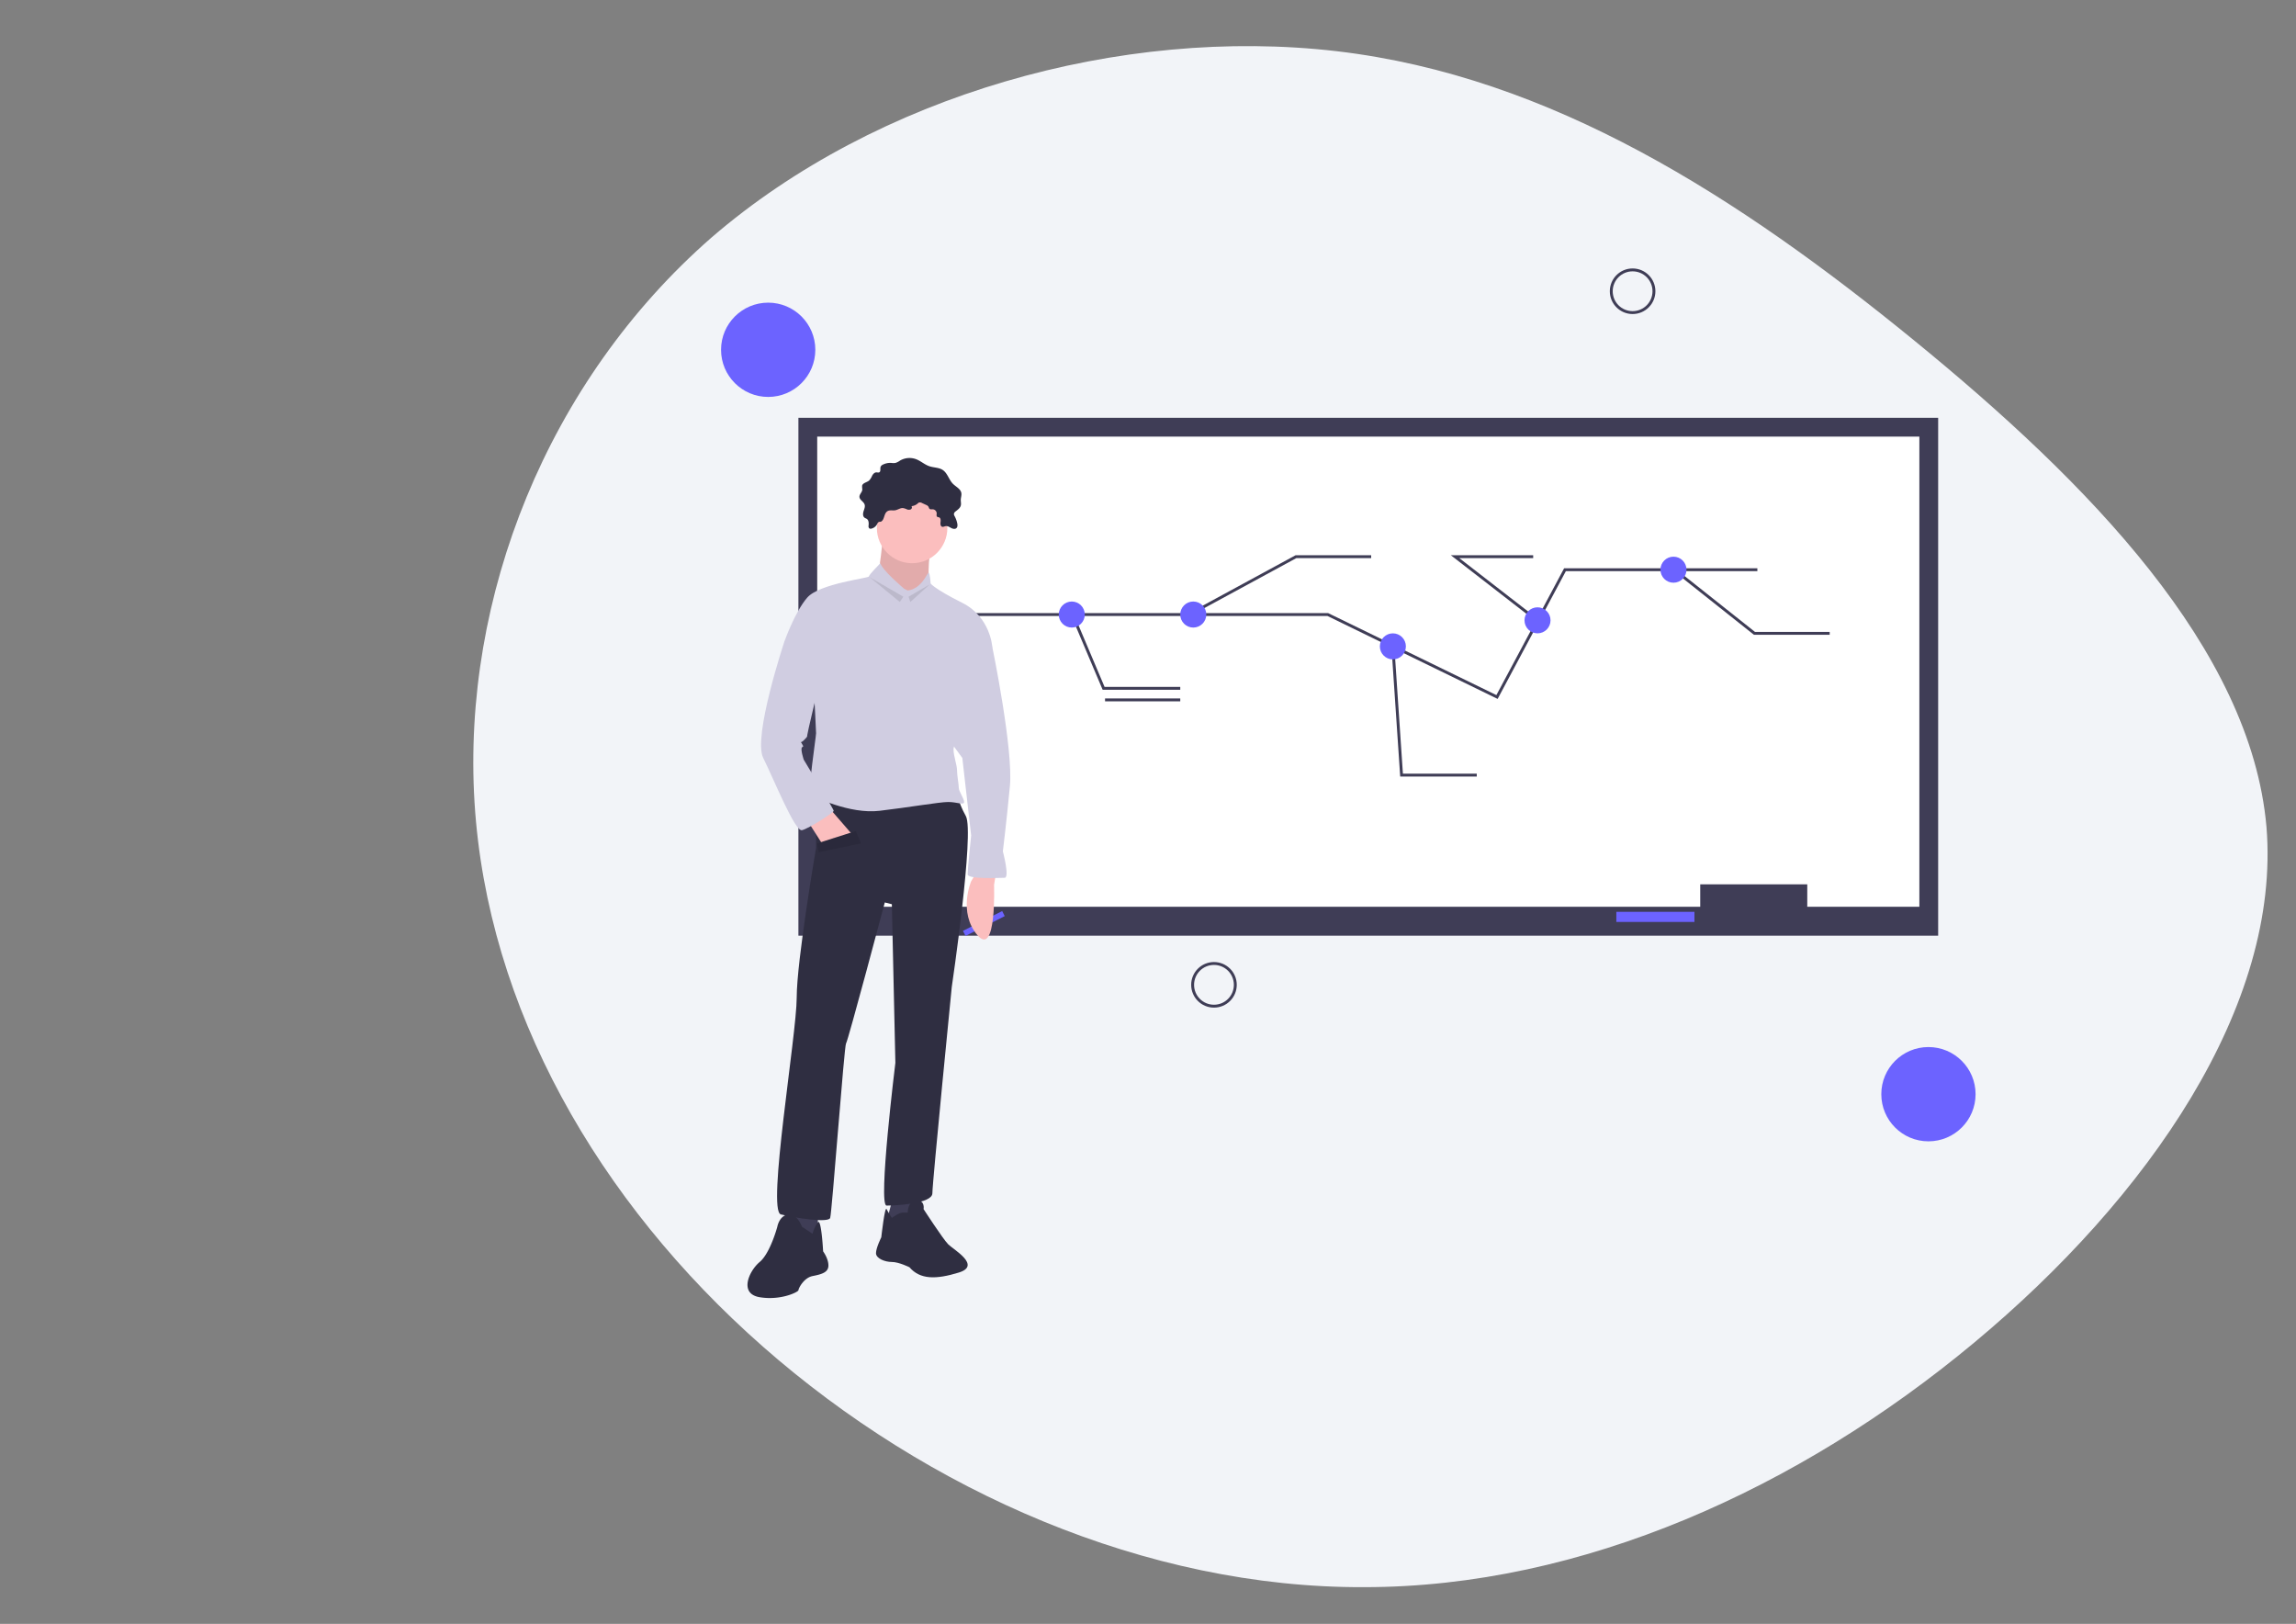 <?xml version="1.0" encoding="UTF-8" standalone="no"?>
<svg
   xmlns:dc="http://purl.org/dc/elements/1.1/"
   xmlns:cc="http://creativecommons.org/ns#"
   xmlns:rdf="http://www.w3.org/1999/02/22-rdf-syntax-ns#"
   xmlns:svg="http://www.w3.org/2000/svg"
   xmlns="http://www.w3.org/2000/svg"
   xmlns:sodipodi="http://sodipodi.sourceforge.net/DTD/sodipodi-0.dtd"
   xmlns:inkscape="http://www.inkscape.org/namespaces/inkscape"
   viewBox="0 0 1587.402 1122.52"
   version="1.1"
   id="svg6049"
   sodipodi:docname="section2.svg"
   width="420mm"
   height="297mm"
   inkscape:version="1.0 (1.0+r73+1)">
  <rect x="0" y="0" width="1587.402" height="1122.52" fill="#808080" stroke="none"/>
  <defs
     id="defs6053" />
  <sodipodi:namedview
     inkscape:document-rotation="0"
     pagecolor="#ffffff"
     bordercolor="#666666"
     borderopacity="1"
     objecttolerance="10"
     gridtolerance="10"
     guidetolerance="10"
     inkscape:pageopacity="0"
     inkscape:pageshadow="2"
     inkscape:window-width="1920"
     inkscape:window-height="1043"
     id="namedview6051"
     showgrid="false"
     units="mm"
     inkscape:zoom="0.560625"
     inkscape:cx="812.35814"
     inkscape:cy="677.35966"
     inkscape:window-x="0"
     inkscape:window-y="0"
     inkscape:window-maximized="1"
     inkscape:current-layer="g7371" />
  <path
     fill="#f2f4f8"
     d="m 1323.127,235.121 c 120.833,98.572 232.931,213.25 243.85,336.304 10.191,123.698 -81.526,256.416 -202.359,356.92 C 1243.785,1028.85 1093.836,1097.142 943.159,1097.142 792.482,1097.786 641.076,1030.783 527.523,930.922 413.241,830.418 336.81,696.411 328.076,554.674 319.341,412.937 378.301,263.468 491.855,164.252 606.137,65.68 775.012,18.005 924.233,35.4 1072.726,52.795 1202.294,136.549 1323.127,235.121 Z"
     id="path6047"
     style="stroke-width:6.848" />
  <g
     id="g7371"
     transform="translate(436.502,136.131)">
    <circle
       id="circle7225"
       fill="#6c63ff"
       r="32.587"
       cy="105.668"
       cx="94.604" />
    <circle
       id="circle7229"
       fill="#6c63ff"
       r="32.587"
       cy="620.244"
       cx="896.776" />
    <rect
       id="rect7231"
       fill="#3f3d56"
       height="358"
       width="788"
       y="152.678"
       x="115.5" />
    <rect
       id="rect7233"
       fill="#ffffff"
       height="325"
       width="762"
       y="165.678"
       x="128.5" />
    <rect
       id="rect7235"
       fill="#3f3d56"
       height="25"
       width="74"
       y="475.178"
       x="739" />
    <rect
       id="rect7237"
       fill="#6c63ff"
       height="7"
       width="54"
       y="494.178"
       x="681" />
    <polyline
       id="polyline7239"
       stroke-width="2"
       stroke-miterlimit="10"
       stroke="#3f3d56"
       fill="none"
       points="190.5 288.678 481.5 288.678 526.616 310.657 598.5 345.678 645.5 257.678 778.5 257.678" />
    <polyline
       id="polyline7241"
       stroke-width="2"
       stroke-miterlimit="10"
       stroke="#3f3d56"
       fill="none"
       points="304.925 288.678 326.5 339.678 379.5 339.678" />
    <polyline
       id="polyline7243"
       stroke-width="2"
       stroke-miterlimit="10"
       stroke="#3f3d56"
       fill="none"
       points="385.807 288.678 459.5 248.678 511.5 248.678" />
    <circle
       id="circle7245"
       fill="#6c63ff"
       r="9"
       cy="288.678"
       cx="304.5" />
    <circle
       id="circle7247"
       fill="#6c63ff"
       r="9"
       cy="288.678"
       cx="388.5" />
    <polyline
       id="polyline7249"
       stroke-width="2"
       stroke-miterlimit="10"
       stroke="#3f3d56"
       fill="none"
       points="526.5 310.678 532.5 399.678 584.5 399.678" />
    <polyline
       id="polyline7251"
       stroke-width="2"
       stroke-miterlimit="10"
       stroke="#3f3d56"
       fill="none"
       points="626.65 292.971 569.5 248.678 623.5 248.678" />
    <polyline
       id="polyline7253"
       stroke-width="2"
       stroke-miterlimit="10"
       stroke="#3f3d56"
       fill="none"
       points="721.051 257.678 776.5 301.678 828.5 301.678" />
    <circle
       id="circle7255"
       fill="#6c63ff"
       r="9"
       cy="310.678"
       cx="526.5" />
    <circle
       id="circle7257"
       fill="#6c63ff"
       r="9"
       cy="257.678"
       cx="720.5" />
    <circle
       id="circle7259"
       fill="#6c63ff"
       r="9"
       cy="292.678"
       cx="626.5" />
    <line
       id="line7261"
       stroke-width="2"
       stroke-miterlimit="10"
       stroke="#3f3d56"
       fill="none"
       y2="347.678"
       x2="379.5"
       y1="347.678"
       x1="327.5" />
    <path
       id="path7263"
       stroke-width="2"
       stroke-miterlimit="10"
       stroke="#3f3d56"
       fill="none"
       transform="translate(-104.43,-64.911)"
       d="M 615.93,322.589 Z" />
    <path
       id="path7265"
       stroke-width="2"
       stroke-miterlimit="10"
       stroke="#3f3d56"
       fill="none"
       transform="translate(-104.43,-64.911)"
       d="M 727.93,321.589 Z" />
    <path
       id="path7267"
       stroke-width="2"
       stroke-miterlimit="10"
       stroke="#3f3d56"
       fill="none"
       transform="translate(-104.43,-64.911)"
       d="M 727.93,329.589 Z" />
    <path
       id="path7269"
       stroke-width="2"
       stroke-miterlimit="10"
       stroke="#3f3d56"
       fill="none"
       transform="translate(-104.43,-64.911)"
       d="M 932.93,374.589 Z" />
    <path
       id="path7271"
       stroke-width="2"
       stroke-miterlimit="10"
       stroke="#3f3d56"
       fill="none"
       transform="translate(-104.43,-64.911)"
       d="M 913.93,382.589 Z" />
    <path
       id="path7273"
       stroke-width="2"
       stroke-miterlimit="10"
       stroke="#3f3d56"
       fill="none"
       transform="translate(-104.43,-64.911)"
       d="M 688.93,472.589 Z" />
    <circle
       id="circle7275"
       stroke-width="2"
       stroke-miterlimit="10"
       stroke="#3f3d56"
       fill="none"
       r="14.756"
       cy="65.193"
       cx="692.245" />
    <polygon
       id="polygon7279"
       fill="#6c63ff"
       points="258.143,497.153 256.389,493.658 229.272,507.339 231.027,510.834 " />
    <path
       id="path7281"
       fill="#fbbebe"
       transform="translate(-104.43,-64.911)"
       d="m 356.41,533.122 -1.218,7.309 c 0,0 1.827,50.557 -11.573,34.72 -13.401,-15.837 -4.264,-37.156 -4.264,-37.156 l 3.655,-6.091 z" />
    <path
       id="path7283"
       fill="#fbbebe"
       transform="translate(-104.43,-64.911)"
       d="m 278.443,299.221 c 0,0 -2.436,25.583 -3.655,26.801 -1.218,1.218 18.274,24.365 18.274,24.365 l 17.055,-15.837 c 0,0 -1.218,-23.146 2.436,-28.019 3.655,-4.873 -34.111,-7.309 -34.111,-7.309 z" />
    <path
       id="path7285"
       opacity="0.1"
       transform="translate(-104.43,-64.911)"
       d="m 278.443,299.221 c 0,0 -2.436,25.583 -3.655,26.801 -1.218,1.218 18.274,24.365 18.274,24.365 l 17.055,-15.837 c 0,0 -1.218,-23.146 2.436,-28.019 3.655,-4.873 -34.111,-7.309 -34.111,-7.309 z" />
    <polygon
       id="polygon7287"
       fill="#3f3d56"
       points="128.939,700.894 128.939,722.822 120.411,724.041 108.229,720.386 111.883,697.239 " />
    <path
       id="path7289"
       fill="#2f2e41"
       transform="translate(-104.43,-64.911)"
       d="m 222.405,776.769 c 0,0 -3.655,-9.746 -9.746,-8.528 -6.091,1.218 -7.309,8.528 -7.309,8.528 0,0 -4.873,18.274 -12.182,24.365 -7.309,6.091 -14.619,21.928 0,24.365 14.619,2.436 26.801,-3.655 26.801,-4.873 0,-1.218 3.655,-8.528 9.746,-9.746 6.091,-1.218 10.964,-2.436 10.964,-7.309 0,-4.873 -3.655,-9.746 -3.655,-9.746 0,0 -1.218,-23.108 -3.655,-20.082 a 24.234,24.234 0 0 0 -3.655,7.899 z" />
    <polygon
       id="polygon7291"
       fill="#3f3d56"
       points="181.323,689.93 176.45,708.203 188.632,710.64 194.723,704.549 195.941,688.712 " />
    <path
       id="path7293"
       fill="#2f2e41"
       transform="translate(-104.43,-64.911)"
       d="m 284.534,770.678 c 0,0 4.873,-3.655 7.309,-3.655 h 3.655 c 0,0 0,-8.528 6.091,-8.528 6.091,0 4.873,6.091 4.873,6.091 0,0 13.401,20.71 17.055,24.365 3.655,3.655 23.146,14.619 7.309,19.492 -15.837,4.873 -26.801,4.873 -34.111,-3.655 0,0 -7.309,-3.655 -12.182,-3.655 -4.873,0 -10.964,-2.436 -10.964,-6.091 0,-3.655 3.655,-10.964 3.655,-10.964 0,0 2.436,-21.928 3.655,-19.492 1.218,2.436 3.655,6.091 3.655,6.091 z" />
    <path
       id="path7295"
       fill="#2f2e41"
       transform="translate(-104.43,-64.911)"
       d="m 232.15,474.647 v 40.202 c 0,0 -13.401,77.967 -13.401,103.55 0,25.583 -20.71,147.406 -10.964,149.843 9.746,2.436 32.892,6.091 34.111,2.436 1.218,-3.655 9.746,-119.387 10.964,-120.605 1.218,-1.218 26.801,-97.459 26.801,-97.459 l 4.873,1.218 2.436,109.641 c 0,0 -12.182,98.677 -6.091,98.677 6.091,0 31.674,-1.218 31.674,-8.528 0,-7.309 13.401,-142.533 13.401,-142.533 0,0 15.837,-107.205 9.746,-118.169 -6.091,-10.964 -6.091,-17.055 -6.091,-17.055 z" />
    <circle
       id="circle7297"
       fill="#fbbebe"
       r="24.365"
       cy="228.828"
       cx="194.114" />
    <path
       id="path7299"
       fill="#d0cde1"
       transform="translate(-104.43,-64.911)"
       d="m 293.062,335.769 c 0,0 -15.228,-12.791 -16.446,-17.664 0,0 -7.919,7.919 -7.919,9.137 0,1.218 -34.111,4.873 -42.638,14.619 -8.528,9.746 -15.837,30.456 -15.837,30.456 l 20.71,38.983 c 0,0 1.218,21.928 1.218,24.365 0,2.436 -6.091,41.42 -3.655,42.638 2.436,1.218 26.801,13.401 47.511,10.964 20.71,-2.436 41.42,-6.091 47.511,-6.091 6.091,0 10.964,2.436 10.964,0 0,-2.436 -3.655,-7.309 -3.655,-9.746 0,-2.436 -1.218,-8.528 -1.218,-12.182 0,-3.655 -2.436,-9.746 -2.436,-14.619 0,-4.873 26.801,-70.658 26.801,-70.658 0,0 -1.218,-20.71 -20.71,-30.456 -19.492,-9.746 -21.928,-13.401 -21.928,-13.401 0,0 -0.38,-7.309 -1.408,-7.309 -1.028,0 -4.683,10.964 -14.429,12.182 z" />
    <polygon
       id="polygon7301"
       fill="#fbbebe"
       points="137.466,423.137 122.847,432.883 131.375,446.283 153.303,441.41 " />
    <path
       id="path7303"
       fill="#d0cde1"
       transform="translate(-104.43,-64.911)"
       d="m 346.664,366.224 7.309,9.746 c 0,0 14.619,70.658 12.182,96.24 -2.436,25.583 -4.873,45.075 -4.873,45.075 0,0 4.873,18.274 1.218,18.274 -3.655,0 -25.583,1.218 -25.583,-2.436 0,-3.655 2.436,-26.801 2.436,-26.801 l -6.091,-53.602 -13.401,-18.274 z" />
    <path
       id="path7305"
       fill="#2f2e41"
       transform="translate(-104.43,-64.911)"
       d="m 281.995,281.911 c 1.494,-0.633 3.22,-0.119 4.82,-0.39 1.878,-0.317 3.559,-1.709 5.455,-1.533 a 10.484,10.484 0 0 1 2.597,0.843 3.391,3.391 0 0 0 2.661,0.095 1.512,1.512 0 0 0 0.579,-2.271 7.52,7.52 0 0 0 4.327,-1.863 3.23,3.23 0 0 1 0.826,-0.62 2.696,2.696 0 0 1 2.122,0.331 l 2.788,1.285 a 3.526,3.526 0 0 1 1.593,1.14 c 0.332,0.517 0.396,1.212 0.866,1.608 0.599,0.505 1.495,0.258 2.277,0.307 a 2.912,2.912 0 0 1 2.63,2.84 c -0.011,0.818 -0.309,1.822 0.338,2.322 0.375,0.29 0.908,0.244 1.348,0.422 1.139,0.463 1.144,2.049 0.976,3.267 -0.168,1.218 -0.085,2.825 1.086,3.2 0.825,0.264 1.667,-0.299 2.524,-0.424 1.293,-0.189 2.488,0.619 3.639,1.238 1.151,0.619 2.679,1.036 3.676,0.192 0.928,-0.785 0.868,-2.221 0.613,-3.41 a 18.79,18.79 0 0 0 -1.787,-4.887 3.102,3.102 0 0 1 -0.518,-1.521 2.754,2.754 0 0 1 1.278,-1.86 c 1.41,-1.115 3.032,-2.237 3.488,-3.975 0.335,-1.276 -0.042,-2.621 -0.013,-3.94 0.035,-1.605 0.673,-3.202 0.374,-4.779 -0.542,-2.858 -3.723,-4.234 -5.777,-6.294 -2.822,-2.832 -3.738,-7.361 -7.067,-9.573 -2.664,-1.769 -6.148,-1.558 -9.182,-2.571 -3.332,-1.112 -6.015,-3.667 -9.302,-4.907 a 12.963,12.963 0 0 0 -11.019,0.966 11.028,11.028 0 0 1 -3.239,1.655 11.647,11.647 0 0 1 -2.949,-0.034 11.381,11.381 0 0 0 -5.623,1.16 3.144,3.144 0 0 0 -1.575,1.382 c -0.589,1.307 0.266,3.35 -1.024,3.975 -0.601,0.291 -1.312,0.012 -1.98,0.027 -1.299,0.029 -2.299,1.159 -2.917,2.302 a 11.033,11.033 0 0 1 -2.044,3.29 c -1.588,1.391 -4.474,1.621 -4.889,3.691 a 20.124,20.124 0 0 0 0.149,2.622 c -0.12,1.835 -2.083,3.229 -1.981,5.064 0.118,2.117 2.808,3.152 3.527,5.147 0.548,1.519 -0.173,3.161 -0.669,4.698 -0.496,1.537 -0.645,3.506 0.635,4.49 0.502,0.386 1.148,0.544 1.66,0.916 1.325,0.964 1.308,2.908 1.161,4.54 a 2.135,2.135 0 0 0 0.481,1.944 1.799,1.799 0 0 0 1.472,0.177 6.01,6.01 0 0 0 3.804,-2.862 c 0.427,-0.705 0.512,-1.327 1.288,-1.702 0.526,-0.254 1.165,-0.027 1.7,-0.357 2.547,-1.568 1.67,-6.042 4.796,-7.366 z" />
    <path
       id="path7307"
       fill="#d0cde1"
       transform="translate(-104.43,-64.911)"
       d="m 213.877,368.661 -3.655,3.655 c 0,0 -21.928,65.785 -14.619,80.403 7.309,14.619 21.928,51.166 26.801,49.948 4.873,-1.218 21.928,-12.182 21.928,-13.401 0,-1.218 -20.71,-35.329 -20.71,-35.329 0,0 -2.436,-7.309 -1.218,-8.528 1.218,-1.218 1.218,0 0,-2.436 -1.218,-2.436 -1.218,0 1.218,-2.436 2.436,-2.436 2.436,-2.436 2.436,-3.655 0,-1.218 7.309,-31.674 7.309,-31.674 z" />
    <polygon
       id="polygon7309"
       fill="#2f2e41"
       points="129.548,452.983 128.329,446.892 155.131,438.365 158.785,446.892 " />
    <polygon
       id="polygon7311"
       opacity="0.1"
       points="129.548,452.983 128.329,446.892 155.131,438.365 158.785,446.892 " />
    <polygon
       id="polygon7313"
       opacity="0.1"
       points="164.876,262.939 185.586,279.994 188.023,276.339 " />
    <polygon
       id="polygon7315"
       opacity="0.1"
       points="206.296,267.812 191.678,276.339 192.896,279.994 " />
    <circle
       cx="402.808"
       cy="544.645"
       r="14.756"
       fill="none"
       stroke="#3f3d56"
       stroke-miterlimit="10"
       stroke-width="2"
       id="circle7275-7" />
  </g>
</svg>
